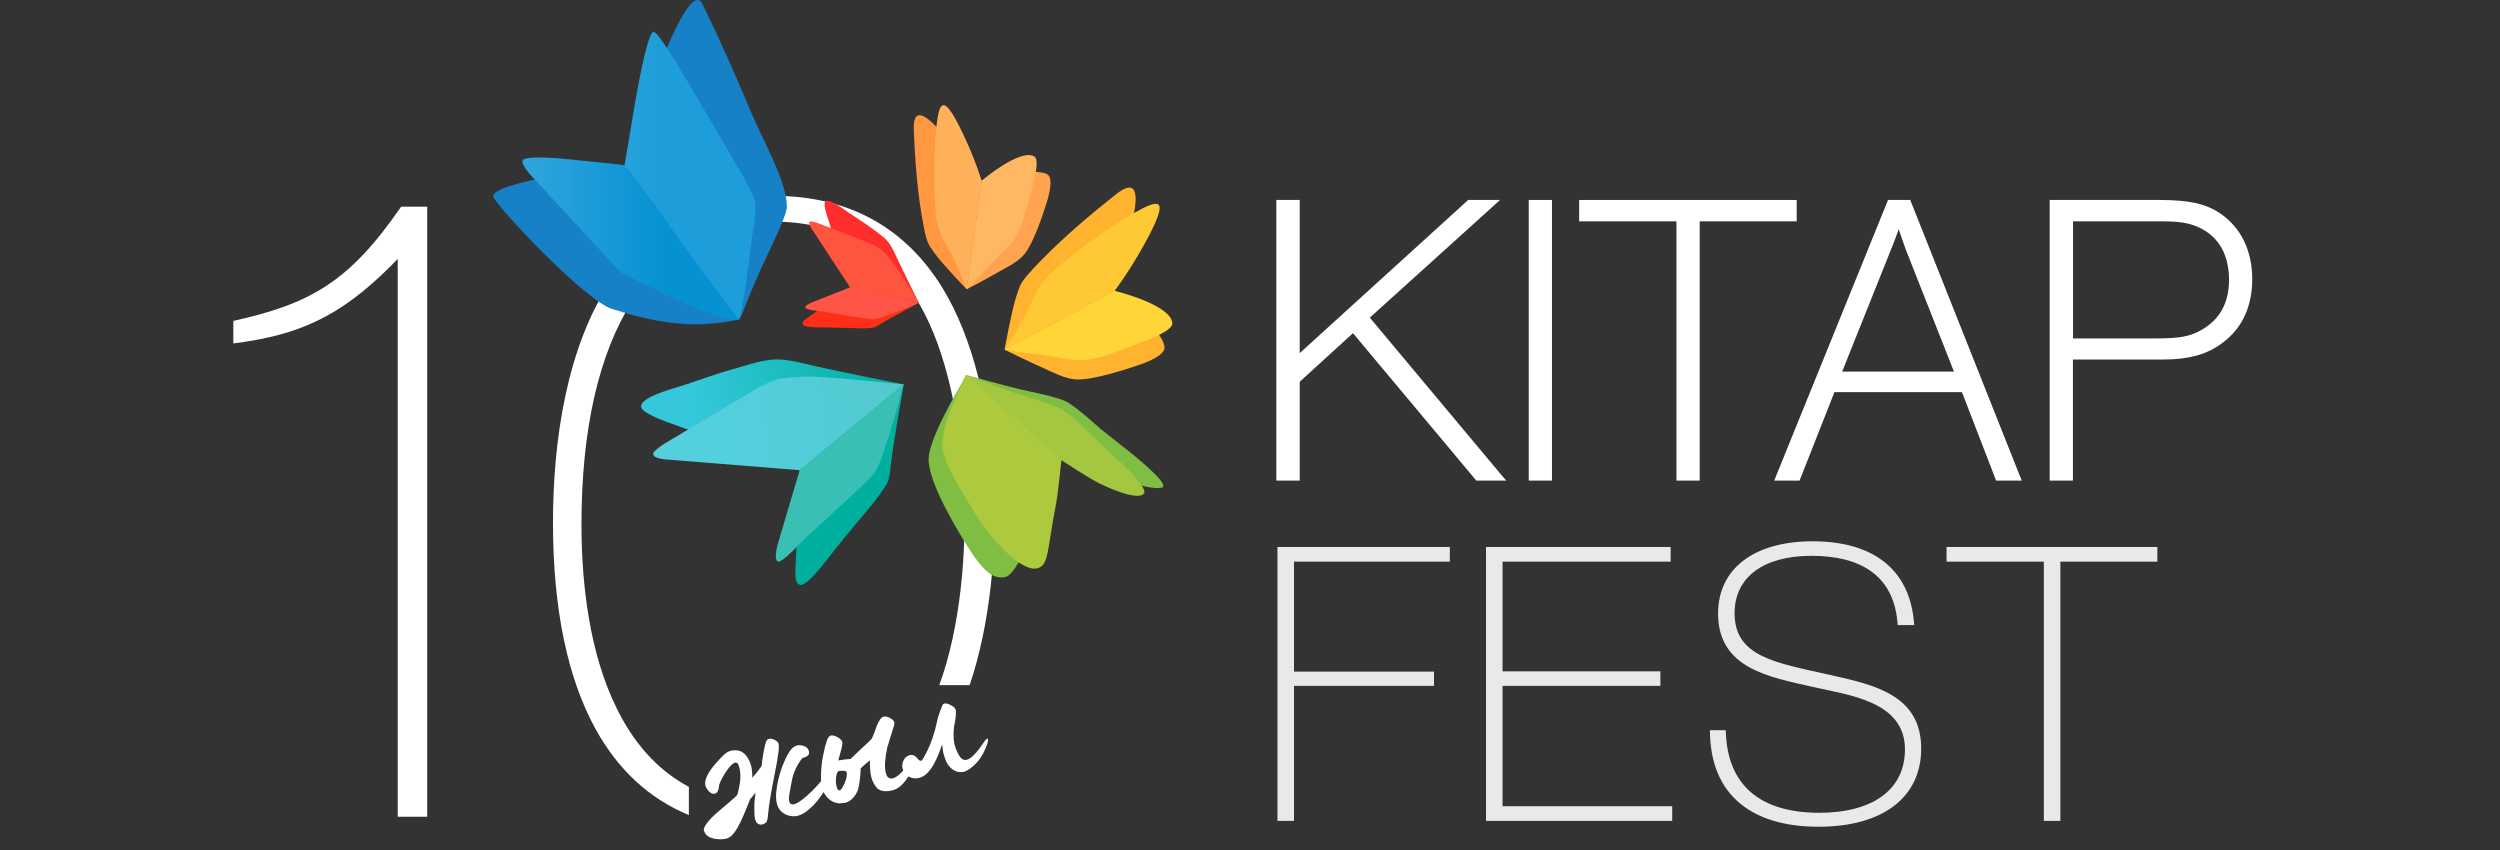 <svg width="150" height="51" viewBox="0 0 150 51" fill="none" xmlns="http://www.w3.org/2000/svg">
<rect x="0" y="0" width="150" height="51" fill="#333333" stroke="none"/>
<path d="M82.188 19.058L90.094 28.511L90.376 28.836H89.94H88.675H88.581L88.521 28.767L81.179 19.99L77.983 22.904V28.639V28.836H77.778H76.786H76.581V28.639V12.203V11.998H76.786H77.778H77.983V12.203V21.186L88.034 12.05L88.085 11.998H88.162H89.478H90L89.615 12.349L82.188 19.058Z" fill="white"/>
<path d="M92.921 28.836H91.93H91.725V28.639V12.203V11.998H91.93H92.921H93.118V12.203V28.639V28.836H92.921Z" fill="white"/>
<path d="M107.596 13.28H101.981V28.639V28.836H101.784H100.793H100.588V28.639V13.28H94.947H94.75V13.075V12.203V11.998H94.947H107.596H107.801V12.203V13.075V13.28H107.596Z" fill="white"/>
<path fill-rule="evenodd" clip-rule="evenodd" d="M119.768 28.836L119.717 28.707L117.717 23.528H110.067L108.025 28.707L107.973 28.836H106.452L106.563 28.562L113.23 12.127L113.281 11.998H114.614L114.666 12.127L121.195 28.562L121.307 28.836H119.768ZM114.341 14.956C114.23 14.656 114.127 14.349 114.016 14.032L113.922 13.742V13.759C113.785 14.135 113.649 14.52 113.495 14.887L110.529 22.297H117.238L114.341 14.956Z" fill="white"/>
<path fill-rule="evenodd" clip-rule="evenodd" d="M129.58 11.998C130.46 11.998 131.144 12.058 131.708 12.178C132.298 12.306 132.759 12.503 133.195 12.793C133.827 13.22 134.315 13.785 134.639 14.451C134.964 15.118 135.135 15.896 135.135 16.75C135.135 17.562 134.981 18.306 134.682 18.955C134.383 19.596 133.93 20.143 133.34 20.579C132.887 20.921 132.383 21.169 131.81 21.331C131.238 21.485 130.597 21.571 129.853 21.571H124.375V28.836H122.981V11.998H129.58ZM124.383 20.306H129.28C130.041 20.306 130.588 20.28 131.015 20.195C131.443 20.109 131.776 19.981 132.109 19.785C132.656 19.465 133.064 19.061 133.332 18.571C133.605 18.069 133.742 17.477 133.742 16.793C133.742 16.143 133.622 15.554 133.392 15.067C133.161 14.579 132.819 14.186 132.383 13.896C131.913 13.588 131.451 13.434 130.981 13.357C130.503 13.28 129.99 13.28 129.417 13.28H124.383V20.306Z" fill="white"/>
<path d="M86.99 33.699H77.64V40.297H86.041V41.152H77.64V49.254H76.648V32.819H86.99V33.699Z" fill="#E9E9E9"/>
<path d="M100.238 33.699H90.153V40.28H99.623V41.152H90.153V48.374H100.332V49.254H89.161V32.819H100.238V33.699Z" fill="#E9E9E9"/>
<path d="M113.861 37.502C113.673 34.485 111.579 33.349 108.691 33.349C105.785 33.349 104.075 34.648 104.075 36.793C104.075 39.443 106.588 39.767 109.87 40.511C112.408 41.084 115.272 41.682 115.272 44.913C115.272 47.844 112.964 49.605 109.109 49.605C105.203 49.605 102.597 47.776 102.597 43.81H103.545C103.614 47.22 105.733 48.767 109.152 48.767C112.383 48.767 114.297 47.365 114.297 44.964C114.297 42.075 110.93 41.707 108.785 41.22C106.195 40.622 103.084 40.135 103.084 36.81C103.084 34.135 105.229 32.477 108.759 32.477C112.195 32.477 114.622 33.998 114.853 37.502H113.861Z" fill="#E9E9E9"/>
<path d="M129.442 33.699H123.622V49.254H122.63V33.699H116.793V32.819H129.442V33.699Z" fill="#E9E9E9"/>
<path d="M25.632 12.4H24.068C22.496 14.682 21.128 16.143 19.564 17.16C18.026 18.169 16.299 18.741 14 19.254V20.605C15.974 20.357 17.564 19.955 19.017 19.254C20.538 18.528 21.923 17.477 23.444 15.964L23.863 15.536V49.006H25.632V12.4Z" fill="white"/>
<path d="M46.418 11.751C41.828 11.751 38.743 13.768 36.717 16.75C34.008 20.733 33.179 26.443 33.179 31.349C33.179 36.528 34.05 40.682 35.734 43.742C37.085 46.194 38.965 47.929 41.332 48.904V47.212C39.358 46.16 37.956 44.468 36.974 42.442C35.375 39.178 34.888 35.058 34.888 31.46C34.888 25.75 35.939 21.229 37.897 18.127C39.871 14.99 42.76 13.298 46.418 13.298C50.469 13.298 53.153 15.144 54.905 17.827C58.247 22.973 58.819 34.366 56.358 41.109H58.178C60.589 34.024 60.212 22.46 56.11 16.605C54.076 13.699 50.982 11.751 46.418 11.751Z" fill="white"/>
<path d="M37.478 9.904C37.478 9.904 41.179 -1.985 42.171 0.289C42.171 0.289 43.487 2.947 44.965 6.503C45.778 8.46 47.205 10.861 47.213 12.391C47.222 12.955 46.068 15.203 45.607 16.237C44.572 18.588 44.47 19.135 44.307 19.169C41.359 19.836 38.906 19.22 36.726 18.537C35.171 18.049 30.316 12.955 29.624 11.87C29.017 10.913 37.478 9.904 37.478 9.904Z" fill="url(#paint0_linear_2233_184)"/>
<path d="M46.803 21.57C45.957 21.536 45.384 21.733 43.273 22.357C42.581 22.57 41.213 23.066 40.512 23.271C39.948 23.434 38.128 23.989 38.521 24.528C38.812 24.921 40.239 25.399 40.239 25.399L47.982 28.211L54.221 23.066C54.221 23.066 50.247 22.28 48.931 21.972C48.401 21.852 47.512 21.605 46.803 21.57Z" fill="url(#paint1_linear_2233_184)"/>
<path d="M48.085 35.092C47.684 35.143 47.718 34.425 47.726 34.177C47.795 32.69 47.983 28.203 47.983 28.203L54.222 23.058C54.222 23.058 53.606 26.553 53.47 27.724C53.427 28.092 53.401 28.605 53.256 28.938C53.102 29.263 52.555 29.989 52.333 30.263C51.769 30.938 50.641 32.28 50.094 32.972C49.649 33.545 48.564 35.015 48.085 35.092Z" fill="url(#paint2_linear_2233_184)"/>
<path d="M57.957 22.494C57.906 22.75 55.666 26.229 55.718 27.63C55.76 28.605 56.504 30.169 57.393 31.699C58.735 33.998 59.427 34.835 60.342 34.613C61.051 34.434 62.162 31.536 62.589 30.425C62.854 29.716 63.658 27.596 63.658 27.596L57.957 22.494Z" fill="url(#paint3_linear_2233_184)"/>
<path d="M69.777 29.212C69.478 29.528 67.051 28.741 67.051 28.741L63.658 27.596L57.957 22.494C57.957 22.494 60.35 23.16 61.154 23.348C61.863 23.511 63.35 23.793 63.948 24.083C64.564 24.383 66 25.707 66 25.707L67.726 27.075C67.726 27.075 70.059 28.904 69.777 29.212Z" fill="url(#paint4_linear_2233_184)"/>
<path d="M60.273 20.981C60.273 20.981 61.734 21.699 62.469 22.023C63.153 22.323 63.896 22.741 64.597 22.767C65.572 22.81 67.58 22.16 68.341 21.895C68.794 21.75 69.93 21.306 69.871 20.818C69.742 19.699 66.879 17.451 66.879 17.451L60.273 20.981Z" fill="url(#paint5_linear_2233_184)"/>
<path d="M67.888 13.486C67.614 14.58 66.879 17.451 66.879 17.451L60.273 20.981C60.273 20.981 60.708 18.588 60.965 17.827C61.187 17.195 61.17 17.024 61.777 16.357C63.469 14.477 65.58 12.751 66.948 11.665C68.033 10.81 68.452 11.238 67.888 13.486Z" fill="url(#paint6_linear_2233_184)"/>
<path d="M37.478 9.904L38.043 6.528C38.043 6.528 38.795 1.964 39.205 1.904C39.521 1.853 41.461 5.246 41.461 5.246L44.607 10.614C44.607 10.614 45.179 11.622 45.299 12.084C45.427 12.596 45.102 14.348 45.102 14.348C45.102 14.348 44.513 19.408 44.307 19.169C43.342 18.041 37.478 9.904 37.478 9.904Z" fill="url(#paint7_linear_2233_184)"/>
<path d="M37.479 9.904C37.479 9.904 38.402 11.015 40.359 13.818C41.257 15.092 44.308 19.169 44.308 19.169C43.154 19.459 37.214 16.314 37.214 16.314L32.188 10.878C32.188 10.878 31.214 9.921 31.36 9.622C31.539 9.271 34.188 9.562 34.188 9.562L37.479 9.904Z" fill="url(#paint8_linear_2233_184)"/>
<path d="M46.846 22.716C46.214 22.802 44.915 23.596 44.915 23.596L40.436 26.28C40.436 26.28 39.154 26.981 39.188 27.254C39.231 27.537 40.009 27.571 40.009 27.571L47.983 28.212L54.222 23.067C54.222 23.067 50.068 22.622 48.675 22.596C48.214 22.579 47.299 22.648 46.846 22.716Z" fill="url(#paint9_linear_2233_184)"/>
<path d="M46.65 33.682C46.402 33.494 46.684 32.588 46.684 32.588L47.983 28.203L54.222 23.058C54.222 23.058 53.043 27.579 52.487 28.348C52.051 28.938 48.205 32.383 48.205 32.383C48.205 32.383 46.889 33.87 46.65 33.682Z" fill="url(#paint10_linear_2233_184)"/>
<path d="M53.367 14.622C53.111 14.263 52.846 14.084 51.914 13.417C51.598 13.195 50.957 12.793 50.649 12.571C50.401 12.391 49.581 11.81 49.487 12.152C49.419 12.4 49.683 13.143 49.683 13.143L51.008 17.246L55.136 18.169C55.136 18.169 54.188 16.272 53.889 15.631C53.769 15.374 53.581 14.93 53.367 14.622Z" fill="url(#paint11_linear_2233_184)"/>
<path d="M48.197 19.494C48.043 19.348 48.35 19.135 48.462 19.058C49.094 18.605 51.008 17.237 51.008 17.237L55.137 18.169C55.137 18.169 53.496 19.041 52.966 19.357C52.803 19.459 52.581 19.613 52.402 19.656C52.214 19.699 51.743 19.707 51.555 19.699C51.094 19.69 50.179 19.648 49.718 19.648C49.333 19.648 48.376 19.673 48.197 19.494Z" fill="url(#paint12_linear_2233_184)"/>
<path d="M52.914 15.007C52.666 14.776 51.931 14.494 51.931 14.494L49.376 13.502C49.376 13.502 48.675 13.203 48.572 13.306C48.47 13.408 48.709 13.742 48.709 13.742L51.008 17.246L55.136 18.169C55.136 18.169 53.983 16.306 53.547 15.725C53.41 15.537 53.085 15.178 52.914 15.007Z" fill="url(#paint13_linear_2233_184)"/>
<path d="M48.316 18.451C48.316 18.289 48.778 18.118 48.778 18.118L51.009 17.237L55.137 18.169C55.137 18.169 52.889 19.135 52.393 19.152C52.017 19.16 49.351 18.682 49.351 18.682C49.351 18.682 48.316 18.613 48.316 18.451Z" fill="url(#paint14_linear_2233_184)"/>
<path d="M57.957 22.494C57.906 22.75 56.487 25.306 56.547 26.699C56.581 27.682 57.23 28.647 58.119 30.177C59.461 32.485 61.307 34.322 62.23 34.1C62.94 33.921 62.812 33.066 63.35 30.305C63.495 29.562 63.709 27.357 63.709 27.357L57.957 22.494Z" fill="url(#paint15_linear_2233_184)"/>
<path d="M68.632 29.622C68.333 29.947 67.222 29.613 65.965 29.006C65.35 28.707 63.658 27.596 63.658 27.596L57.957 22.494C57.957 22.494 60.325 23.417 61.119 23.648C62.102 23.938 63.059 24.28 63.504 24.468C64.136 24.733 65.025 25.665 65.025 25.665C65.025 25.665 66.444 27.015 66.854 27.391C67.444 27.93 68.914 29.323 68.632 29.622Z" fill="url(#paint16_linear_2233_184)"/>
<path d="M60.273 20.981C60.273 20.981 61.213 21.143 62.238 21.263C63.23 21.365 64.059 21.579 64.76 21.613C65.734 21.647 67.23 21.006 67.982 20.724C68.811 20.417 70.392 19.87 70.341 19.374C70.213 18.254 66.879 17.451 66.879 17.451L60.273 20.981Z" fill="url(#paint17_linear_2233_184)"/>
<path d="M68.751 14.494C67.768 16.289 66.879 17.451 66.879 17.451L60.273 20.981C60.273 20.981 61.281 19.417 61.631 18.69C61.973 17.972 62.281 17.143 62.922 16.511C63.717 15.716 66.52 13.622 68.05 12.776C69.571 11.921 70.221 11.784 68.751 14.494Z" fill="url(#paint18_linear_2233_184)"/>
<path d="M58 17.357C58 17.357 59.265 16.699 59.872 16.34C60.444 16.015 61.12 15.699 61.496 15.212C62.034 14.537 62.607 12.776 62.82 12.101C62.94 11.699 63.214 10.673 62.837 10.46C61.974 9.972 58.897 10.844 58.897 10.844L58 17.357Z" fill="url(#paint19_linear_2233_184)"/>
<path d="M56.606 8.084C57.239 8.844 58.897 10.844 58.897 10.844L57.999 17.357C57.999 17.357 56.521 15.819 56.111 15.237C55.777 14.759 55.658 14.682 55.487 13.913C55.025 11.742 54.888 9.34 54.829 7.81C54.777 6.605 55.299 6.528 56.606 8.084Z" fill="url(#paint20_linear_2233_184)"/>
<path d="M58 17.357C58 17.357 58.598 16.776 59.214 16.109C59.795 15.46 60.376 14.981 60.761 14.494C61.291 13.827 61.607 12.434 61.795 11.759C62 11.007 62.427 9.597 62.051 9.383C61.188 8.896 58.897 10.844 58.897 10.844L58 17.357Z" fill="url(#paint21_linear_2233_184)"/>
<path d="M57.76 7.99C58.538 9.614 58.897 10.845 58.897 10.845L57.999 17.357C57.999 17.357 57.41 15.836 57.068 15.212C56.734 14.597 56.307 13.956 56.187 13.169C56.034 12.195 55.999 9.127 56.179 7.605C56.358 6.084 56.598 5.546 57.76 7.99Z" fill="url(#paint22_linear_2233_184)"/>
<path fill-rule="evenodd" clip-rule="evenodd" d="M43.614 50.306C43.432 50.362 43.218 50.374 42.974 50.34C42.723 50.306 42.532 50.231 42.401 50.117C42.321 50.026 42.267 49.941 42.238 49.861C42.21 49.787 42.233 49.684 42.307 49.553C42.387 49.428 42.472 49.314 42.563 49.212C42.649 49.109 42.774 48.984 42.939 48.835C43.099 48.693 43.247 48.565 43.384 48.451C43.52 48.337 43.672 48.209 43.837 48.066C44.008 47.924 44.142 47.798 44.238 47.69L44.29 47.502C44.301 47.462 44.335 47.291 44.392 46.989C44.449 46.63 44.435 46.303 44.349 46.006C44.247 45.613 44.005 45.682 43.623 46.212L43.486 46.417C43.31 46.702 43.196 46.935 43.144 47.117V47.169C43.133 47.214 43.124 47.26 43.119 47.306C43.113 47.357 43.096 47.408 43.068 47.459C43.045 47.505 43.019 47.542 42.991 47.571C42.854 47.667 42.706 47.642 42.546 47.494C42.392 47.328 42.312 47.175 42.307 47.032C42.301 46.702 42.52 46.286 42.965 45.784C43.273 45.431 43.503 45.209 43.657 45.117C43.771 45.061 43.885 45.029 43.999 45.023C44.432 44.967 44.76 45.192 44.982 45.699C45.096 45.944 45.147 46.266 45.136 46.664C45.312 46.477 45.501 46.24 45.7 45.955C45.711 45.796 45.737 45.593 45.777 45.348C45.868 44.818 45.942 44.511 45.999 44.425C46.056 44.334 46.159 44.303 46.307 44.331C46.455 44.36 46.58 44.434 46.683 44.553C46.785 44.667 46.72 45.286 46.486 46.408C46.258 47.559 46.127 48.348 46.093 48.776C46.087 48.798 46.082 48.847 46.076 48.921C46.07 48.995 46.065 49.052 46.059 49.092C46.053 49.126 46.042 49.172 46.025 49.229C46.013 49.28 45.993 49.32 45.965 49.348C45.942 49.371 45.908 49.394 45.862 49.417C45.822 49.445 45.771 49.465 45.709 49.476C45.452 49.499 45.307 49.325 45.273 48.955C45.261 48.779 45.258 48.533 45.264 48.22C45.264 48.14 45.275 48.018 45.298 47.852C45.321 47.687 45.33 47.59 45.324 47.562C45.312 47.585 45.264 47.647 45.179 47.75C45.093 47.852 45.033 47.924 44.999 47.964C44.714 48.716 44.466 49.28 44.255 49.656C44.045 50.026 43.831 50.243 43.614 50.306ZM47.144 48.87C46.706 48.67 46.515 48.231 46.572 47.553C46.617 47.046 46.74 46.522 46.939 45.981C47.196 45.32 47.435 44.927 47.657 44.801C47.805 44.704 47.976 44.684 48.17 44.742C48.369 44.793 48.489 44.895 48.529 45.049C48.546 45.123 48.549 45.183 48.538 45.229C48.532 45.274 48.506 45.311 48.461 45.34C48.421 45.368 48.392 45.388 48.375 45.4C48.352 45.417 48.31 45.434 48.247 45.451L48.153 45.468C47.811 45.89 47.592 46.374 47.495 46.921C47.381 47.508 47.327 47.838 47.332 47.912C47.332 48.072 47.369 48.177 47.444 48.229C47.512 48.28 47.612 48.277 47.743 48.22C47.851 48.18 47.988 48.095 48.153 47.964C48.535 47.667 48.905 47.303 49.264 46.87C49.253 46.682 49.255 46.459 49.273 46.203C49.301 45.798 49.349 45.462 49.418 45.194C49.418 45.172 49.432 45.103 49.461 44.989C49.483 44.875 49.506 44.784 49.529 44.716C49.546 44.642 49.572 44.556 49.606 44.459C49.634 44.363 49.671 44.286 49.717 44.229C49.757 44.177 49.797 44.146 49.837 44.135C49.928 44.106 50.056 44.132 50.221 44.212C50.381 44.297 50.486 44.397 50.537 44.511C50.549 44.528 50.546 44.599 50.529 44.724C50.517 44.821 50.478 44.984 50.409 45.212L50.298 45.63C50.526 45.585 50.771 45.553 51.033 45.536C51.119 45.451 51.349 45.231 51.725 44.878C51.953 44.679 52.15 44.491 52.315 44.314C52.435 44.035 52.532 43.779 52.606 43.545C52.748 43.22 52.876 43.041 52.99 43.007C53.099 42.972 53.233 42.995 53.392 43.075C53.546 43.149 53.637 43.246 53.666 43.365C53.677 43.422 53.606 43.682 53.452 44.143C53.429 44.223 53.404 44.306 53.375 44.391C53.352 44.477 53.332 44.545 53.315 44.596C53.298 44.648 53.284 44.693 53.272 44.733C53.255 44.779 53.244 44.813 53.238 44.836C53.233 44.858 53.23 44.873 53.23 44.878C53.099 45.505 53.067 45.989 53.136 46.331C53.181 46.548 53.27 46.67 53.401 46.699C53.441 46.721 53.5 46.721 53.58 46.699C53.74 46.653 53.925 46.519 54.136 46.297C54.153 46.274 54.173 46.251 54.196 46.229C54.184 46.194 54.173 46.157 54.161 46.117C54.11 45.964 54.127 45.798 54.213 45.622C54.298 45.445 54.429 45.34 54.606 45.306C54.777 45.266 54.936 45.348 55.084 45.553C55.147 45.627 55.207 45.656 55.264 45.639C55.281 45.65 55.307 45.633 55.341 45.588C55.375 45.536 55.415 45.468 55.46 45.383C55.506 45.297 55.535 45.246 55.546 45.229C55.848 44.653 56.073 44.009 56.221 43.297C56.267 43.052 56.378 42.719 56.554 42.297C56.572 42.257 56.6 42.232 56.64 42.22C56.748 42.186 56.882 42.215 57.042 42.306C57.218 42.397 57.315 42.485 57.332 42.571C57.383 42.719 57.355 43.058 57.247 43.588C57.196 43.986 57.201 44.334 57.264 44.63C57.315 44.858 57.403 45.081 57.529 45.297C57.666 45.548 57.834 45.642 58.033 45.579C58.284 45.511 58.643 45.126 59.11 44.425C59.207 44.311 59.264 44.286 59.281 44.348C59.304 44.451 59.241 44.665 59.093 44.989C58.95 45.314 58.771 45.588 58.554 45.81C58.309 46.066 58.073 46.231 57.845 46.306C57.76 46.328 57.66 46.334 57.546 46.323C57.215 46.271 56.959 46.063 56.777 45.699C56.697 45.511 56.637 45.334 56.597 45.169C56.569 45.009 56.546 44.838 56.529 44.656C56.147 45.847 55.7 46.516 55.187 46.664C54.965 46.733 54.748 46.713 54.537 46.605C54.526 46.599 54.515 46.593 54.503 46.588C54.423 46.724 54.324 46.858 54.204 46.989C54.016 47.2 53.828 47.334 53.64 47.391C53.184 47.528 52.845 47.494 52.623 47.288C52.441 47.078 52.321 46.838 52.264 46.571C52.213 46.337 52.19 46.021 52.196 45.622C52.087 45.696 51.902 45.855 51.64 46.1C51.623 46.642 51.566 47.081 51.469 47.417C51.298 47.821 51.047 48.072 50.717 48.169L50.375 48.203C50.113 48.192 49.882 48.089 49.683 47.895C49.575 47.787 49.486 47.662 49.418 47.519C49.378 47.588 49.332 47.656 49.281 47.724C48.996 48.152 48.666 48.494 48.29 48.75C47.914 49.006 47.532 49.046 47.144 48.87ZM50.384 47.425C50.452 47.414 50.546 47.277 50.666 47.015C50.785 46.747 50.831 46.525 50.802 46.348C50.785 46.251 50.623 46.223 50.315 46.263C50.241 46.303 50.193 46.419 50.17 46.613C50.141 46.807 50.147 46.989 50.187 47.16C50.227 47.348 50.292 47.437 50.384 47.425Z" fill="white"/>
<defs>
<linearGradient id="paint0_linear_2233_184" x1="29.468" y1="-78.463" x2="39.9" y2="-71.322" gradientUnits="userSpaceOnUse">
<stop stop-color="#40ABDF"/>
<stop offset="0.98" stop-color="#1781C7"/>
<stop offset="1" stop-color="#1781C7"/>
</linearGradient>
<linearGradient id="paint1_linear_2233_184" x1="27.396" y1="-69.459" x2="39.9" y2="-71.322" gradientUnits="userSpaceOnUse">
<stop stop-color="#35C8DC"/>
<stop offset="1" stop-color="#00B09F"/>
</linearGradient>
<linearGradient id="paint2_linear_2233_184" x1="27.266" y1="-70.893" x2="39.9" y2="-71.322" gradientUnits="userSpaceOnUse">
<stop stop-color="#35C8DC"/>
<stop offset="1" stop-color="#00B09F"/>
</linearGradient>
<linearGradient id="paint3_linear_2233_184" x1="27.259" y1="-71.322" x2="39.9" y2="-71.322" gradientUnits="userSpaceOnUse">
<stop stop-color="#67C148"/>
<stop offset="1" stop-color="#7FBE42"/>
</linearGradient>
<linearGradient id="paint4_linear_2233_184" x1="27.259" y1="-71.322" x2="39.9" y2="-71.322" gradientUnits="userSpaceOnUse">
<stop stop-color="#67C148"/>
<stop offset="1" stop-color="#7FBE42"/>
</linearGradient>
<linearGradient id="paint5_linear_2233_184" x1="27.66" y1="-74.483" x2="39.9" y2="-71.322" gradientUnits="userSpaceOnUse">
<stop stop-color="#FFDC55"/>
<stop offset="0.99" stop-color="#FFB32F"/>
<stop offset="1" stop-color="#FFB32F"/>
</linearGradient>
<linearGradient id="paint6_linear_2233_184" x1="27.342" y1="-72.775" x2="39.9" y2="-71.322" gradientUnits="userSpaceOnUse">
<stop stop-color="#FFDF56"/>
<stop offset="0.99" stop-color="#FFB32F"/>
<stop offset="1" stop-color="#FFB32F"/>
</linearGradient>
<linearGradient id="paint7_linear_2233_184" x1="27.258" y1="-71.322" x2="39.9" y2="-71.322" gradientUnits="userSpaceOnUse">
<stop stop-color="#46B8E6"/>
<stop offset="1" stop-color="#1D9DD9"/>
</linearGradient>
<linearGradient id="paint8_linear_2233_184" x1="27.259" y1="-71.322" x2="39.901" y2="-71.322" gradientUnits="userSpaceOnUse">
<stop stop-color="#45AFE1"/>
<stop offset="1" stop-color="#0691D3"/>
</linearGradient>
<linearGradient id="paint9_linear_2233_184" x1="27.434" y1="-69.223" x2="39.9" y2="-71.322" gradientUnits="userSpaceOnUse">
<stop stop-color="#54CFDD"/>
<stop offset="1" stop-color="#52C8CC"/>
</linearGradient>
<linearGradient id="paint10_linear_2233_184" x1="27.272" y1="-70.75" x2="39.901" y2="-71.322" gradientUnits="userSpaceOnUse">
<stop stop-color="#46CCDC"/>
<stop offset="1" stop-color="#39BFB4"/>
</linearGradient>
<linearGradient id="paint11_linear_2233_184" x1="27.992" y1="-75.565" x2="39.9" y2="-71.322" gradientUnits="userSpaceOnUse">
<stop stop-color="#F96E5C"/>
<stop offset="1" stop-color="#FF2E2D"/>
</linearGradient>
<linearGradient id="paint12_linear_2233_184" x1="27.259" y1="-71.322" x2="39.9" y2="-71.322" gradientUnits="userSpaceOnUse">
<stop stop-color="#F93A2E"/>
<stop offset="0.99" stop-color="#FF2F17"/>
<stop offset="1" stop-color="#FF2F17"/>
</linearGradient>
<linearGradient id="paint13_linear_2233_184" x1="27.259" y1="-71.322" x2="39.9" y2="-71.322" gradientUnits="userSpaceOnUse">
<stop stop-color="#FF5F40"/>
<stop offset="1" stop-color="#FF553E"/>
</linearGradient>
<linearGradient id="paint14_linear_2233_184" x1="27.259" y1="-71.322" x2="39.901" y2="-71.322" gradientUnits="userSpaceOnUse">
<stop stop-color="#FF5536"/>
<stop offset="1" stop-color="#FF5546"/>
</linearGradient>
<linearGradient id="paint15_linear_2233_184" x1="27.259" y1="-71.322" x2="39.9" y2="-71.322" gradientUnits="userSpaceOnUse">
<stop stop-color="#88C946"/>
<stop offset="1" stop-color="#ADCA3F"/>
</linearGradient>
<linearGradient id="paint16_linear_2233_184" x1="27.259" y1="-71.322" x2="39.9" y2="-71.322" gradientUnits="userSpaceOnUse">
<stop stop-color="#78C547"/>
<stop offset="1" stop-color="#A3C740"/>
</linearGradient>
<linearGradient id="paint17_linear_2233_184" x1="27.258" y1="-71.322" x2="39.9" y2="-71.322" gradientUnits="userSpaceOnUse">
<stop stop-color="#FFE859"/>
<stop offset="0.99" stop-color="#FFD638"/>
<stop offset="1" stop-color="#FFD638"/>
</linearGradient>
<linearGradient id="paint18_linear_2233_184" x1="27.258" y1="-71.322" x2="39.9" y2="-71.322" gradientUnits="userSpaceOnUse">
<stop stop-color="#FFD95C"/>
<stop offset="0.99" stop-color="#FFC935"/>
<stop offset="1" stop-color="#FFC935"/>
</linearGradient>
<linearGradient id="paint19_linear_2233_184" x1="49.712" y1="-79.293" x2="39.901" y2="-71.322" gradientUnits="userSpaceOnUse">
<stop stop-color="#FFE859"/>
<stop offset="0.99" stop-color="#FFA34F"/>
<stop offset="1" stop-color="#FFA34F"/>
</linearGradient>
<linearGradient id="paint20_linear_2233_184" x1="29.671" y1="-78.75" x2="39.9" y2="-71.322" gradientUnits="userSpaceOnUse">
<stop stop-color="#FFE859"/>
<stop offset="0.99" stop-color="#FF9840"/>
<stop offset="1" stop-color="#FF9840"/>
</linearGradient>
<linearGradient id="paint21_linear_2233_184" x1="51.223" y1="-76.943" x2="39.901" y2="-71.322" gradientUnits="userSpaceOnUse">
<stop stop-color="#FFDD64"/>
<stop offset="0.99" stop-color="#FFB762"/>
<stop offset="1" stop-color="#FFB762"/>
</linearGradient>
<linearGradient id="paint22_linear_2233_184" x1="27.258" y1="-71.322" x2="39.9" y2="-71.322" gradientUnits="userSpaceOnUse">
<stop stop-color="#FFC44E"/>
<stop offset="0.99" stop-color="#FFB159"/>
<stop offset="1" stop-color="#FFB159"/>
</linearGradient>
</defs>
</svg>
